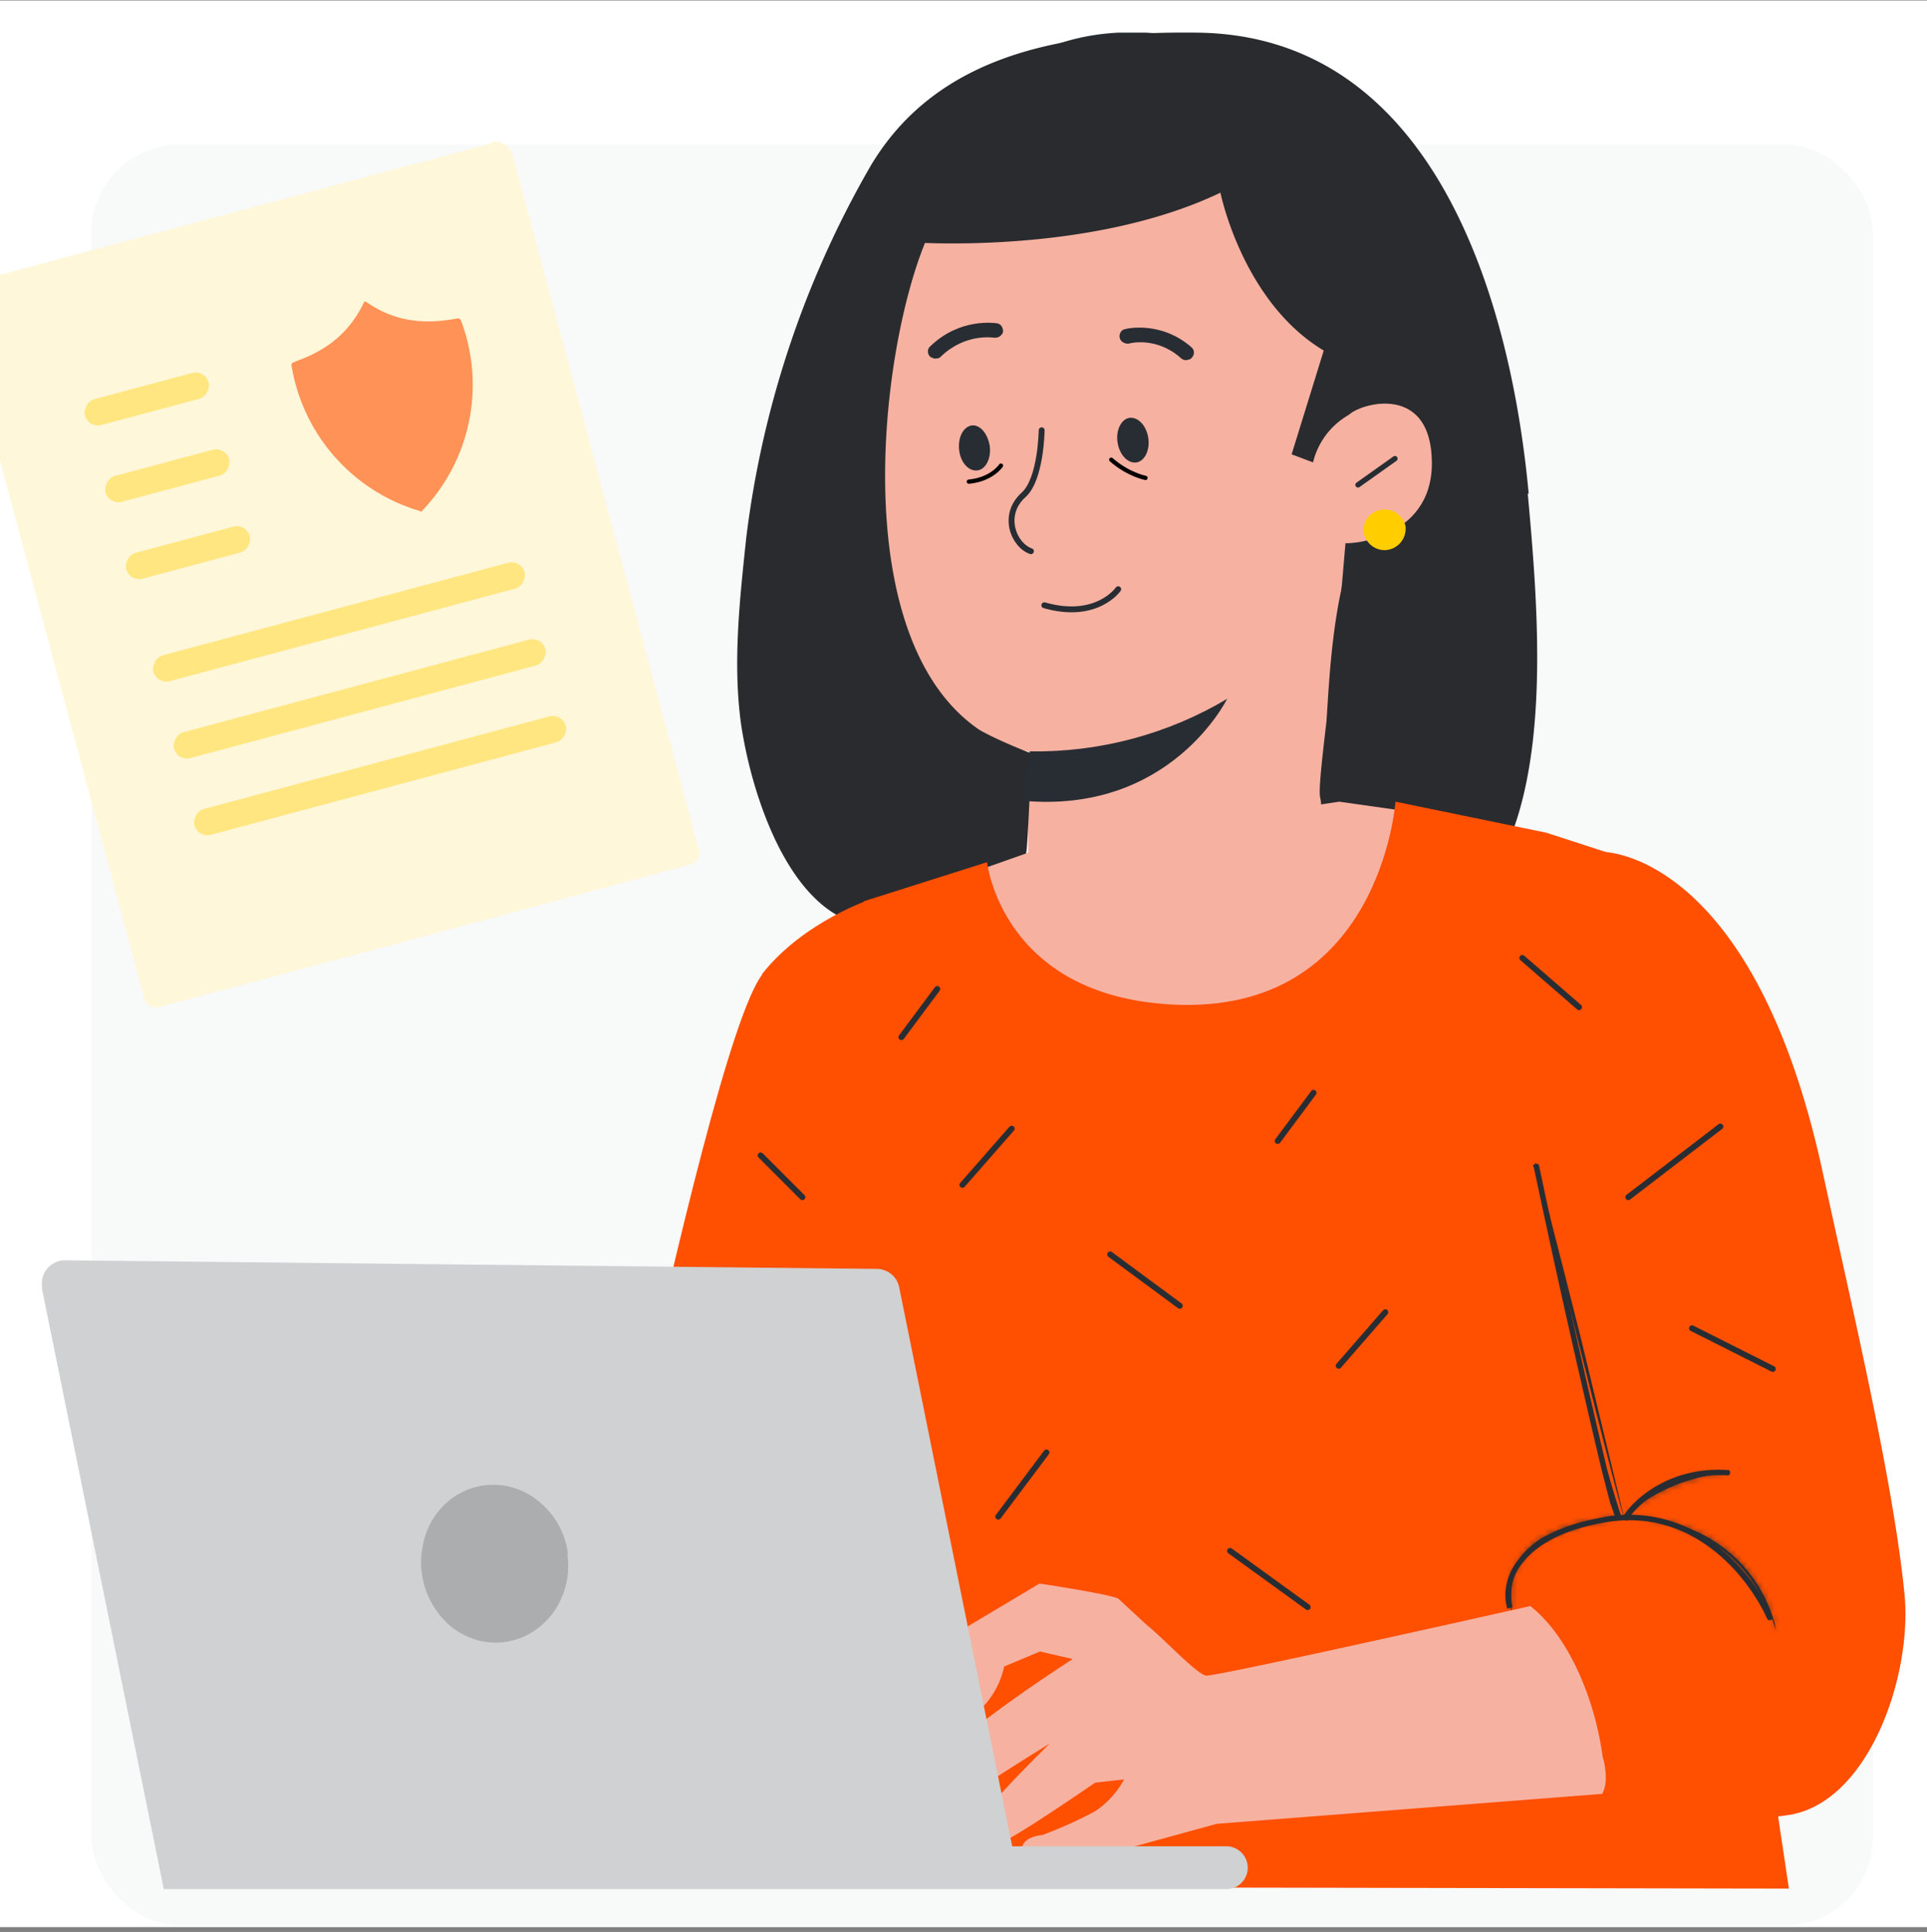 <svg width="360" height="361" fill="none" xmlns="http://www.w3.org/2000/svg"><rect width="100%" height="100%" fill="#808080" stroke="none"/><g clip-path="url(#a)"><path fill="#fff" d="M0 .1h360v360H0z"/><rect x="17.1" y="27" width="332.8" height="332.8" rx="16.4" fill="#F8F9F9"/><g clip-path="url(#b)"><path d="M271 71.1a73.5 73.5 0 0 1-23.4 55.5l-10.5-30.4" fill="#282D33"/><path d="M192 10.7c9-5 20-5.6 30-3.6 10 2 19.4 6.5 28.3 11.7 5 2.9 9.9 6 13.5 10.5 6.5 8.3 13 21.8 13.6 32.2.5 8.5-2.7 29.7-6.3 37.4-3.3 7-18.7 12.5-26.3 14.2l-69.7-81a35.3 35.3 0 0 1 17-21.4Z" fill="#282D33"/><path d="m180 21.6 16.8-3c-9.2 21.8-11.6 71.5-16.9 94.5-6.1-9-20.4-36-19.7-47 .8-10.9 0-46.3 19.9-44.5Z" fill="#282D33"/><path d="M178 31.7c1.7-4.2 6.3-6.7 10.8-7 4.6 0 9 1.3 12.9 3.8 16.5 9.6 25 32.7 41.4 42.6 4 2.4 9.3.2 12.7 3.4 3.4 3.3 5.7 8.4 3.8 12.7a39 39 0 0 0 5.6-9.6 13 13 0 0 0-.4-10.8c-1.4-2.5-4-4.4-4.6-7-.6-2.5.3-5 .2-7.5-.3-2.6-1.1-5-2.5-7.2a72 72 0 0 0-26.7-27.9 47.1 47.1 0 0 0-24.4-6.3 36 36 0 0 0-23.2 9.2c-3.7 3.4-7.6 7-5.6 11.6" fill="#282D33"/><path d="M255 57.8a28.6 28.6 0 0 0-21.5-26.2l-38.4-9.8c-16.7-1.8-27.7 18.7-28.8 35.3-1.2 18.6-2 38.1.2 52 4.3 27.8 25.6 31.3 25.6 31.3v21.4l13 53.3 41.4-57.3 8.6-99.6c0-.5 0 .3-.1-.4Z" fill="#F7B1A1"/><path d="M214 89.3s-3.2-.6-6.4-3.4M187 87s-1.7 2.6-6 3" stroke="#010101" stroke-width=".8" stroke-miterlimit="10" stroke-linecap="round"/><path d="M285.6 92.4C282.3 56.2 268 6.7 223.8 6.1 200 5.8 175 9.5 162.3 31.6a183.6 183.6 0 0 0-22.9 69c-1.2 11.4-2.5 23-1 34.4 2 13.9 9.4 36.4 24 38 7 .8 13-8.7 21.3-10 1.5-.3 6.5 2.1 8-3.6.3-.8 1-18.6 1-18.6s-6-2.3-9.7-4.4c-24.6-16.7-18.9-69.6-10.2-91 11.2.4 36-.2 55.2-9.4 0 0 4.1 20.4 19.3 29.5l-6 19.4 4 1.5a14 14 0 0 1 13.1-10.7h1.3a9 9 0 0 1 4 1.8c4.4 3.6 4.6 10.8.4 16.1a13.8 13.8 0 0 1-4.2 3.6v.5a4.5 4.5 0 0 1-6.8 3.8c-4.3 11.1-4.8 26.5-5.3 33.4-2 16.7-1 12.7-1 15.7 4 .4 5.4 14.7 9.4 14.8 17 .6 22.4 2.5 27.2-12.4 5.7-18 3.7-42.3 2-60.9" fill="#292B2E"/><path d="M229.3 130.5s-10.6 21.8-38.5 19.1l1.6-9.2c13 .2 25.8-3.2 37-9.9Z" fill="#282D33"/><path d="M251.8 77.8c1-2 15.5-7 15.7 8.5.2 15-16.7 15.6-16.7 15.1l1-23.6Z" fill="#F7B1A1"/><path fill-rule="evenodd" clip-rule="evenodd" d="M214.5 81.7c.4 2.3-.6 4.4-2.1 4.7-1.6.3-3.2-1.3-3.6-3.6-.4-2.3.6-4.4 2.1-4.7 1.6-.3 3.2 1.3 3.6 3.6ZM184.9 83.3c.3 2.3-.7 4.4-2.3 4.6-1.6.2-3.1-1.4-3.4-3.7-.3-2.4.7-4.4 2.3-4.7 1.6-.2 3 1.5 3.4 3.8Z" fill="#282D33"/><path d="M194.6 80.4s-.1 9-3.3 12c-4.3 3.8-1.9 9.5 1.3 10.6M208.9 110.1s-4 5.8-13.8 3" stroke="#282D33" stroke-width="1.1" stroke-linecap="round" stroke-linejoin="round"/><path d="M262.6 98.8v-.4a4 4 0 0 0-7.9.4 4 4 0 0 0 4 4 4 4 0 0 0 3.9-4" fill="#FFCD00"/><path d="m260.6 85.7-6.9 4.9" stroke="#282D33" stroke-linecap="round" stroke-linejoin="round"/><path fill-rule="evenodd" clip-rule="evenodd" d="M222 67.2c.3 0 .5-.2.6-.3.6-.6.6-1.5 0-2-5.7-5-12.2-3.5-12.4-3.4-.8.1-1.2 1-1 1.7.2.7 1 1.1 1.7 1 .3-.1 5.2-1.3 9.7 2.7.4.4 1 .5 1.4.3ZM174.5 67c.5 0 1 0 1.3-.4 4.6-4.4 9.8-3.5 9.9-3.5.8.1 1.5-.4 1.7-1.1 0-.8-.4-1.5-1.2-1.6-.3 0-6.8-1.1-12.4 4.3-.6.5-.6 1.4 0 2l.7.3Z" fill="#282D33"/><path d="m277 153.6-26.8-3.8-53.5 7.9-15 5.3 2.7 32.8 51.4 9.5 34.7-10.3 13-19.3-6.6-22Z" fill="#F7B1A1"/><path d="m305.5 161-16.6-5.4-28.2-5.8s-2.8 40-41.8 37.9c-31.8-1.7-34.5-26.6-34.5-26.6l-23 7.3s-14.2 60 1 100.5l5.3 22.9-3.1 60.8 169.6.3L305.5 161Z" fill="#FF4F00"/><path d="m244.3 300.3-14.5-10.5M258.8 245.2l-8.7 10M220.4 244l-13-9.6M245.4 204.2l-6.7 9M175.1 184.8l-6.7 9M189 210.9l-9.2 10.5M158.7 256.8l-10.7-7.5M195.5 271.4l-9 12" stroke="#282D33" stroke-width="1.1" stroke-miterlimit="10" stroke-linecap="round"/><path d="M142.3 182.1c7.8-10 20.7-14.2 20.7-14.2l-1 3c-3.8 13.2-5.2 27-3.9 40.8L155 352h-53.6s29.8-155.4 41-169.9Z" fill="#FF4F00"/><path d="m149.9 223.7-7.8-7.8" stroke="#282D33" stroke-width="1.1" stroke-miterlimit="10" stroke-linecap="round"/><path d="M299.6 159.2s27.8 0 40.8 59.3c5.8 26.8 13.3 58.2 15.4 79.4 1.5 15.3-6.8 39.3-22 41.3l-19.3 2.6c-3.7.5-7.6.4-11.3-.4-12.1-2.8-13.4-11.2-15.5-20l-5.6-17.6c-3-16.9 12.6-20 21.3-19.8l-17.6-69.4-.5-4a71 71 0 0 1 14.3-51.4Z" fill="#FF4F00"/><path d="m284.4 179 10.6 9.2M304.2 223.7l17.2-13.2M316.1 248.2l15.1 7.6" stroke="#282D33" stroke-width="1.1" stroke-miterlimit="10" stroke-linecap="round"/><mask id="c" fill="#fff"><path d="m331.8 304.7-.3-1.5a26.6 26.6 0 0 0-28.3-19.3 27.4 27.4 0 0 1 26.5 15.6c1.6 3 2 5.2 2.1 5.2Z"/></mask><path d="m331.8 304.7-.3-1.5a26.6 26.6 0 0 0-28.3-19.3 27.4 27.4 0 0 1 26.5 15.6c1.6 3 2 5.2 2.1 5.2Z" fill="#282D33"/><path d="m331.8 304.7 3-.2v2.4l-2.3.6-.7-2.8Zm-.3-1.5-2.8.9v-.1l2.8-.8Zm-1.4-3.9-2.6 1.2 2.6-1.2ZM309 283.8l-.4 3 .4-3Zm-4.2-.1.2 3h-.1l-.1-3Zm-1.5.2v2.9l-.7-5.8.7 2.9Zm5.6.3.3-2.9-.3 3Zm21 15.3-2.7 1.2 2.6-1.2Zm-1 5.4v-.8l5.5-1.8c.2.7.4 1.5.4 2.2l-5.8.4Zm-.1-1a21 21 0 0 0-1.2-3.4l5.3-2.4c.6 1.4 1.1 2.8 1.5 4.3l-5.6 1.5Zm-1.2-3.4c-1.7-3.7-4.4-7-7.7-9.4l3.4-4.7c4.2 3 7.5 7 9.6 11.7l-5.3 2.4Zm-7.7-9.4c-3.3-2.4-7.2-4-11.3-4.4l.7-5.8c5 .6 10 2.5 14 5.5l-3.4 4.7Zm-11.3-4.4c-1.2-.1-2.4-.2-3.6 0l-.3-6c1.5 0 3 0 4.6.2l-.7 5.8Zm-3.8 0h-.8l-1.4-5.7 2.2-.2v5.8Zm-1.5-5.7 6 .3-.7 5.8-5.3-.3V281Zm6 .3c5 .7 9.7 2.6 13.7 5.6l-3.4 4.7c-3.3-2.4-7.1-4-11.1-4.5l.8-5.8Zm13.7 5.6c4 2.9 7.3 6.8 9.5 11.3l-5.3 2.5a24.5 24.5 0 0 0-7.6-9.1l3.4-4.7Zm9.5 11.3a35 35 0 0 1 1.7 4.1l.3 1.1c0 .2 0 .1 0 0l-.2-.4s-.3-.4-.7-.6c-.4-.3-1.2-.8-2.4-.5l1.4 5.6a3 3 0 0 1-3.1-1.2l-.3-.6-.2-.5-.4-1-1.4-3.5 5.3-2.5Z" fill="#282D33" mask="url(#c)"/><mask id="d" fill="#fff"><path d="M323.4 275.2H320.2a27.8 27.8 0 0 0-16.8 8.2l2.6-2a32.6 32.6 0 0 1 17.4-6.2Z"/></mask><path d="M323.4 275.2H320.2a27.8 27.8 0 0 0-16.8 8.2l2.6-2a32.6 32.6 0 0 1 17.4-6.2Z" fill="#282D33"/><path d="m323.4 275.2.9-2.8-.7 5.7-.2-2.9Zm-.9 0 .3 2.8H322.5v-2.9Zm-2.3 0-.4-2.9.4 3Zm-7.7 2-1.1-2.8 1.1 2.7Zm-6.8 4 1.9 2.2h-.1l-1.8-2.2Zm-1.7 1.5-2.1-2 2 2Zm2-1.3 1.7 2.4-1.7-2.4Zm6.7-3.8-1.1-2.7 1.1 2.7Zm7.5-2 .5 2.9-.5-3Zm2.4 2.4h.2l-.5-5.8c.7 0 1.3 0 2 .2l-1.7 5.6Zm0 0-2.2.1-.5-5.8 2.7-.1v5.8Zm-2.1.1c-2.4.3-4.7.8-6.9 1.7l-2.2-5.4c2.7-1 5.5-1.8 8.4-2l.7 5.7Zm-6.9 1.7c-2.2 1-4.2 2.1-6 3.6l-3.7-4.5c2.3-1.9 4.8-3.3 7.5-4.5l2.2 5.4Zm-6.1 3.7-1.4 1.2-4.2-4 2-1.9 3.6 4.7Zm-1.4 1.2-.4.4.1-.1.3-.5a3 3 0 0 0-1.4-3.7L302 286a3 3 0 0 1-1-4.3l.2-.4.6-.6 4.2 4Zm-1.4-4a3 3 0 0 0-2.8.1l-.1.2.5-.5 2-1.4 3.4 4.7-1.8 1.4-.6.4-.2.1a3.6 3.6 0 0 1-.6.4 2.9 2.9 0 0 1-2.4-.1l2.6-5.2Zm-.5-1.6c2.3-1.7 4.8-3 7.4-4.2l2.2 5.4c-2.1 1-4.2 2.1-6.1 3.5l-3.5-4.7Zm7.4-4.2a36 36 0 0 1 8.2-2.2l.9 5.8c-2.4.3-4.7 1-6.9 1.8l-2.2-5.4Zm8.2-2.2a47.3 47.3 0 0 1 3.4-.4l.2 2.9.2 3h-.2a24.8 24.8 0 0 0-2.7.3l-1-5.8Z" fill="#282D33" mask="url(#d)"/><path d="M286.8 217.2c.2 0 4 14.8 8.6 33.1l8 33.2c-.2 0-4-14.7-8.6-33s-8-33.3-8-33.3Z" fill="#282D33"/><mask id="e" fill="#fff"><path d="m282.3 300.9-.2-1.2v-3.4c.2-1.7.7-3.3 1.7-4.7a12.7 12.7 0 0 1 4.4-4.3 31.8 31.8 0 0 1 15.1-3.7l-4.5.7c-3.6.6-7.2 1.8-10.5 3.5a12.7 12.7 0 0 0-4.2 4 9.7 9.7 0 0 0-1.7 4.6 27.5 27.5 0 0 0 0 4.5Z"/></mask><path d="m282.3 300.9-.2-1.2v-3.4c.2-1.7.7-3.3 1.7-4.7a12.7 12.7 0 0 1 4.4-4.3 31.8 31.8 0 0 1 15.1-3.7l-4.5.7c-3.6.6-7.2 1.8-10.5 3.5a12.7 12.7 0 0 0-4.2 4 9.7 9.7 0 0 0-1.7 4.6 27.5 27.5 0 0 0 0 4.5Z" fill="#282D33"/><path d="m282.1 299.7 3-.3v.1l-3 .2Zm0-3.4 3 .2-3-.2Zm1.7-4.7 2.4 1.5-2.4-1.5Zm1.8-2.4-2-2 2 2Zm2.6-1.9-1.4-2.5 1.4 2.5Zm10.5-3.4.5 2.9-.5-2.9Zm3.4-.3.4 2.9H302.2l-.1-2.9Zm1.2 0 .5-2.9 2.4.4v2.5h-2.9Zm-4.5.7.5 2.8-.5-2.8Zm-10.5 3.5-1.4-2.5 1.4 2.5Zm-2.4 1.8-2.1-2v-.1l2 2.1Zm-1.8 2.2 2.4 1.6v.1l-2.4-1.7Zm-1.7 4.6-2.9-.3 2.9.3Zm-.1 3.3-2.9.4V299.8l2.9-.1Zm-2.8 2a8 8 0 0 1-.3-2l5.9-.1v.5l-5.6 1.5Zm-.3-1.8v-3.8l5.9.4v3l-5.9.4Zm0-3.8c.2-2.2 1-4.3 2.2-6.2l4.8 3.3c-.7 1-1 2.1-1.1 3.3l-5.9-.4Zm2.1-6.1c.7-1 1.4-2 2.3-2.8l4.1 4-1.5 2-4.9-3.2Zm2.3-2.9c1-1 2-1.7 3.2-2.3l2.8 5-2 1.5-4-4.2Zm3.2-2.4c3.6-1.9 7.5-3.1 11.5-3.7l.8 5.8a29 29 0 0 0-9.5 3l-2.8-5Zm11.5-3.7c1.2-.2 2.5-.3 3.7-.3l.2 5.8-3 .3-1-5.8Zm3.3-.3h2.2l-1 5.8a1 1 0 0 0-.3 0l-.9-5.8Zm4.6 2.9a3 3 0 0 1-2.3 2.9h-.5l-1 .2-3 .4-1.1-5.7 3.5-.5.8-.1c.1 0 0 0 0 0l-.4.1-.7.5c-.3.2-1.1 1-1.1 2.2h5.8Zm-6.9 3.5c-3.4.6-6.6 1.7-9.6 3.3l-2.7-5.2c3.5-1.8 7.4-3.1 11.3-3.8l1 5.7Zm-9.5 3.2-2 1.4-4-4.2c1-.9 2-1.6 3.1-2.2l2.9 5Zm-1.8 1.4c-.6.5-1 1.1-1.5 1.7l-4.9-3.2c.7-1 1.4-1.8 2.2-2.6l4.2 4Zm-1.5 1.8c-.7 1-1 2-1.2 3.2l-5.8-.6c.2-2.2 1-4.2 2.2-6l4.8 3.4Zm-1.2 3.1v3l-6 .2c0-1.3 0-2.5.2-3.7l5.8.5Zm-.1 2.7v1.8l-5.8-.5v-.5l5.8-.8Z" fill="#282D33" mask="url(#e)"/><path d="m209.1 298.8.3.2-.3-.2Z" fill="#F7B1A1"/><path d="M158.4 248.6c-.4 0-.9-.1-1.3-.3l-3.7-1a981 981 0 0 1-24.3-7.2l-3.6-1.2-1.4-.5c.5 0 1 .1 1.4.3l3.7 1a1063.8 1063.8 0 0 1 24.2 7.2l3.7 1.2 1.3.5ZM161.7 310.1c0 .2-11.2-3-24.8-7a658.6 658.6 0 0 1-24.7-7.8c0-.1 11.2 3 24.8 7.2 13.7 4.1 24.7 7.5 24.7 7.6Z" fill="#fff"/><path d="M174.9 330c2.9-5.5 25.5-20 25.5-20l-6.1-1.4-6.7 2.8c-.5 2.3-1.5 4.5-3 6.4-2.4 3.6-6.7-.1-6.7-.1l2.9-13.8 13.4-8s12.7 1.9 14.7 2.8l5.4 5c2.4 1.8 9.2 9.1 11 9.4 2 .2 60.6-13 60.6-13 8 6.4 12.3 19 13.5 28.1 0 0 1.4 4.5-.1 7l-72 5.6L212 345c-4 1.7-8.2 3.1-12.5 4.3-5 1-8.5-.5-8.6-3.4-.2-2.8 3.8-3 3.8-3a80 80 0 0 0 9.8-4.4c2.3-1.5 4.2-3.6 5.5-6l-5.4.6s-11.6 8-16 10.4c-4.3 2.3-5.1-2-5.5-3.3-.3-1.3 13-14.4 13-14.4s-12.7 7.8-15 9.8c-2.4 2-5.7 2.6-6.4 1.2-.7-1.3-2.7-1.3.2-6.8Z" fill="#F7B1A1"/><path d="M7.8 240.6 30.6 353h198.5a4 4 0 0 0 0-8h-40L168 240.6a4.3 4.3 0 0 0-4.2-3.5l-151.6-1.6a4.3 4.3 0 0 0-4.3 5.1Z" fill="#D0D1D2"/><path d="M106 290.4c.4 2.9 0 5.8-1.2 8.4a14 14 0 0 1-5.4 6.2 13 13 0 0 1-7.8 1.9c-2.7-.2-5.3-1.3-7.5-3.1a15.7 15.7 0 0 1-5-15.5c.6-2.9 2.1-5.4 4.1-7.3a13.1 13.1 0 0 1 17.5-.4 14.8 14.8 0 0 1 5.4 9.8Z" fill="#ABADAF"/><path d="M286.4 218a.6.6 0 0 1 1.1-.3l-1 .3Zm1.1-.3a2388.1 2388.1 0 0 0 12.7 56.7 177 177 0 0 0 2.8 9.3l-1 .5-1.2-3.4-1.6-6.2a2390 2390 0 0 1-12.7-56.7l1-.2Z" fill="#282D33"/><path d="M331.2 302.2a.6.6 0 0 1-1 .4l1-.4Zm-1 .4c-1.6-3.6-5-9-10.2-13-5.1-4-12-6.6-20.3-5.1l-.2-1a26 26 0 0 1 21.2 5.3c5.3 4.1 8.9 9.6 10.5 13.4l-1 .4Zm-30.5-18.1c-8.5 1.5-13 4.6-15.3 7.6a9.3 9.3 0 0 0-1.8 8.2l-1 .3c-.7-2.2-.6-5.8 2-9.1 2.4-3.4 7.3-6.5 16-8l.1 1Z" fill="#282D33"/><path d="M323 274.7a.6.6 0 0 1-.1 1v-1Zm-20 9c2-3.4 8.8-9.8 20-9l-.1 1c-10.6-.7-17 5.4-19 8.5l-.9-.5Z" fill="#282D33"/></g><path fill-rule="evenodd" clip-rule="evenodd" d="M91.8 26.6c1.7-.5 3.5.7 4 2.5L130.6 159c.3 1-.4 2.2-1.5 2.5l-50 13.5-49.5 13.2c-1.1.3-2.3-.4-2.6-1.5L-7.8 57c-.5-1.9.6-3.8 2.3-4.2l3.8-1 93.5-25Z" fill="#FFF7D9"/><path fill-rule="evenodd" clip-rule="evenodd" d="M68.4 56.4c5 3.5 10.3 4.3 16.5 3.2.7-.1 1-.3 1.3.5a34 34 0 0 1-7.4 35.4c-.1.2 0 .2-.3 0a34 34 0 0 1-24-27c-.2-.7.2-.7.8-1 5.9-2.1 10-5.4 12.7-11 .2-.3 0-.3.4 0Z" fill="#FF4F00" opacity=".6"/><rect width="71.8" height="5" rx="2.5" transform="scale(-1 1) rotate(15 -445.6 -317.5)" fill="#FFE680"/><rect width="23.9" height="5" rx="2.5" transform="scale(-1 1) rotate(15 -394.3 -125.9)" fill="#FFE680"/><rect width="23.9" height="5" rx="2.5" transform="scale(-1 1) rotate(15 -337.8 -118.4)" fill="#FFE680"/><rect width="23.9" height="5" rx="2.5" transform="scale(-1 1) rotate(15 -281.4 -111)" fill="#FFE680"/><rect width="71.8" height="5" rx="2.5" transform="scale(-1 1) rotate(15 -502.1 -325)" fill="#FFE680"/><rect width="71.8" height="5" rx="2.5" transform="scale(-1 1) rotate(15 -558.5 -332.3)" fill="#FFE680"/></g><defs><clipPath id="a"><path fill="#fff" transform="translate(0 .1)" d="M0 0h360v360H0z"/></clipPath><clipPath id="b"><path fill="#fff" transform="matrix(-1 0 0 1 356 6.1)" d="M0 0h352v348H0z"/></clipPath></defs></svg>